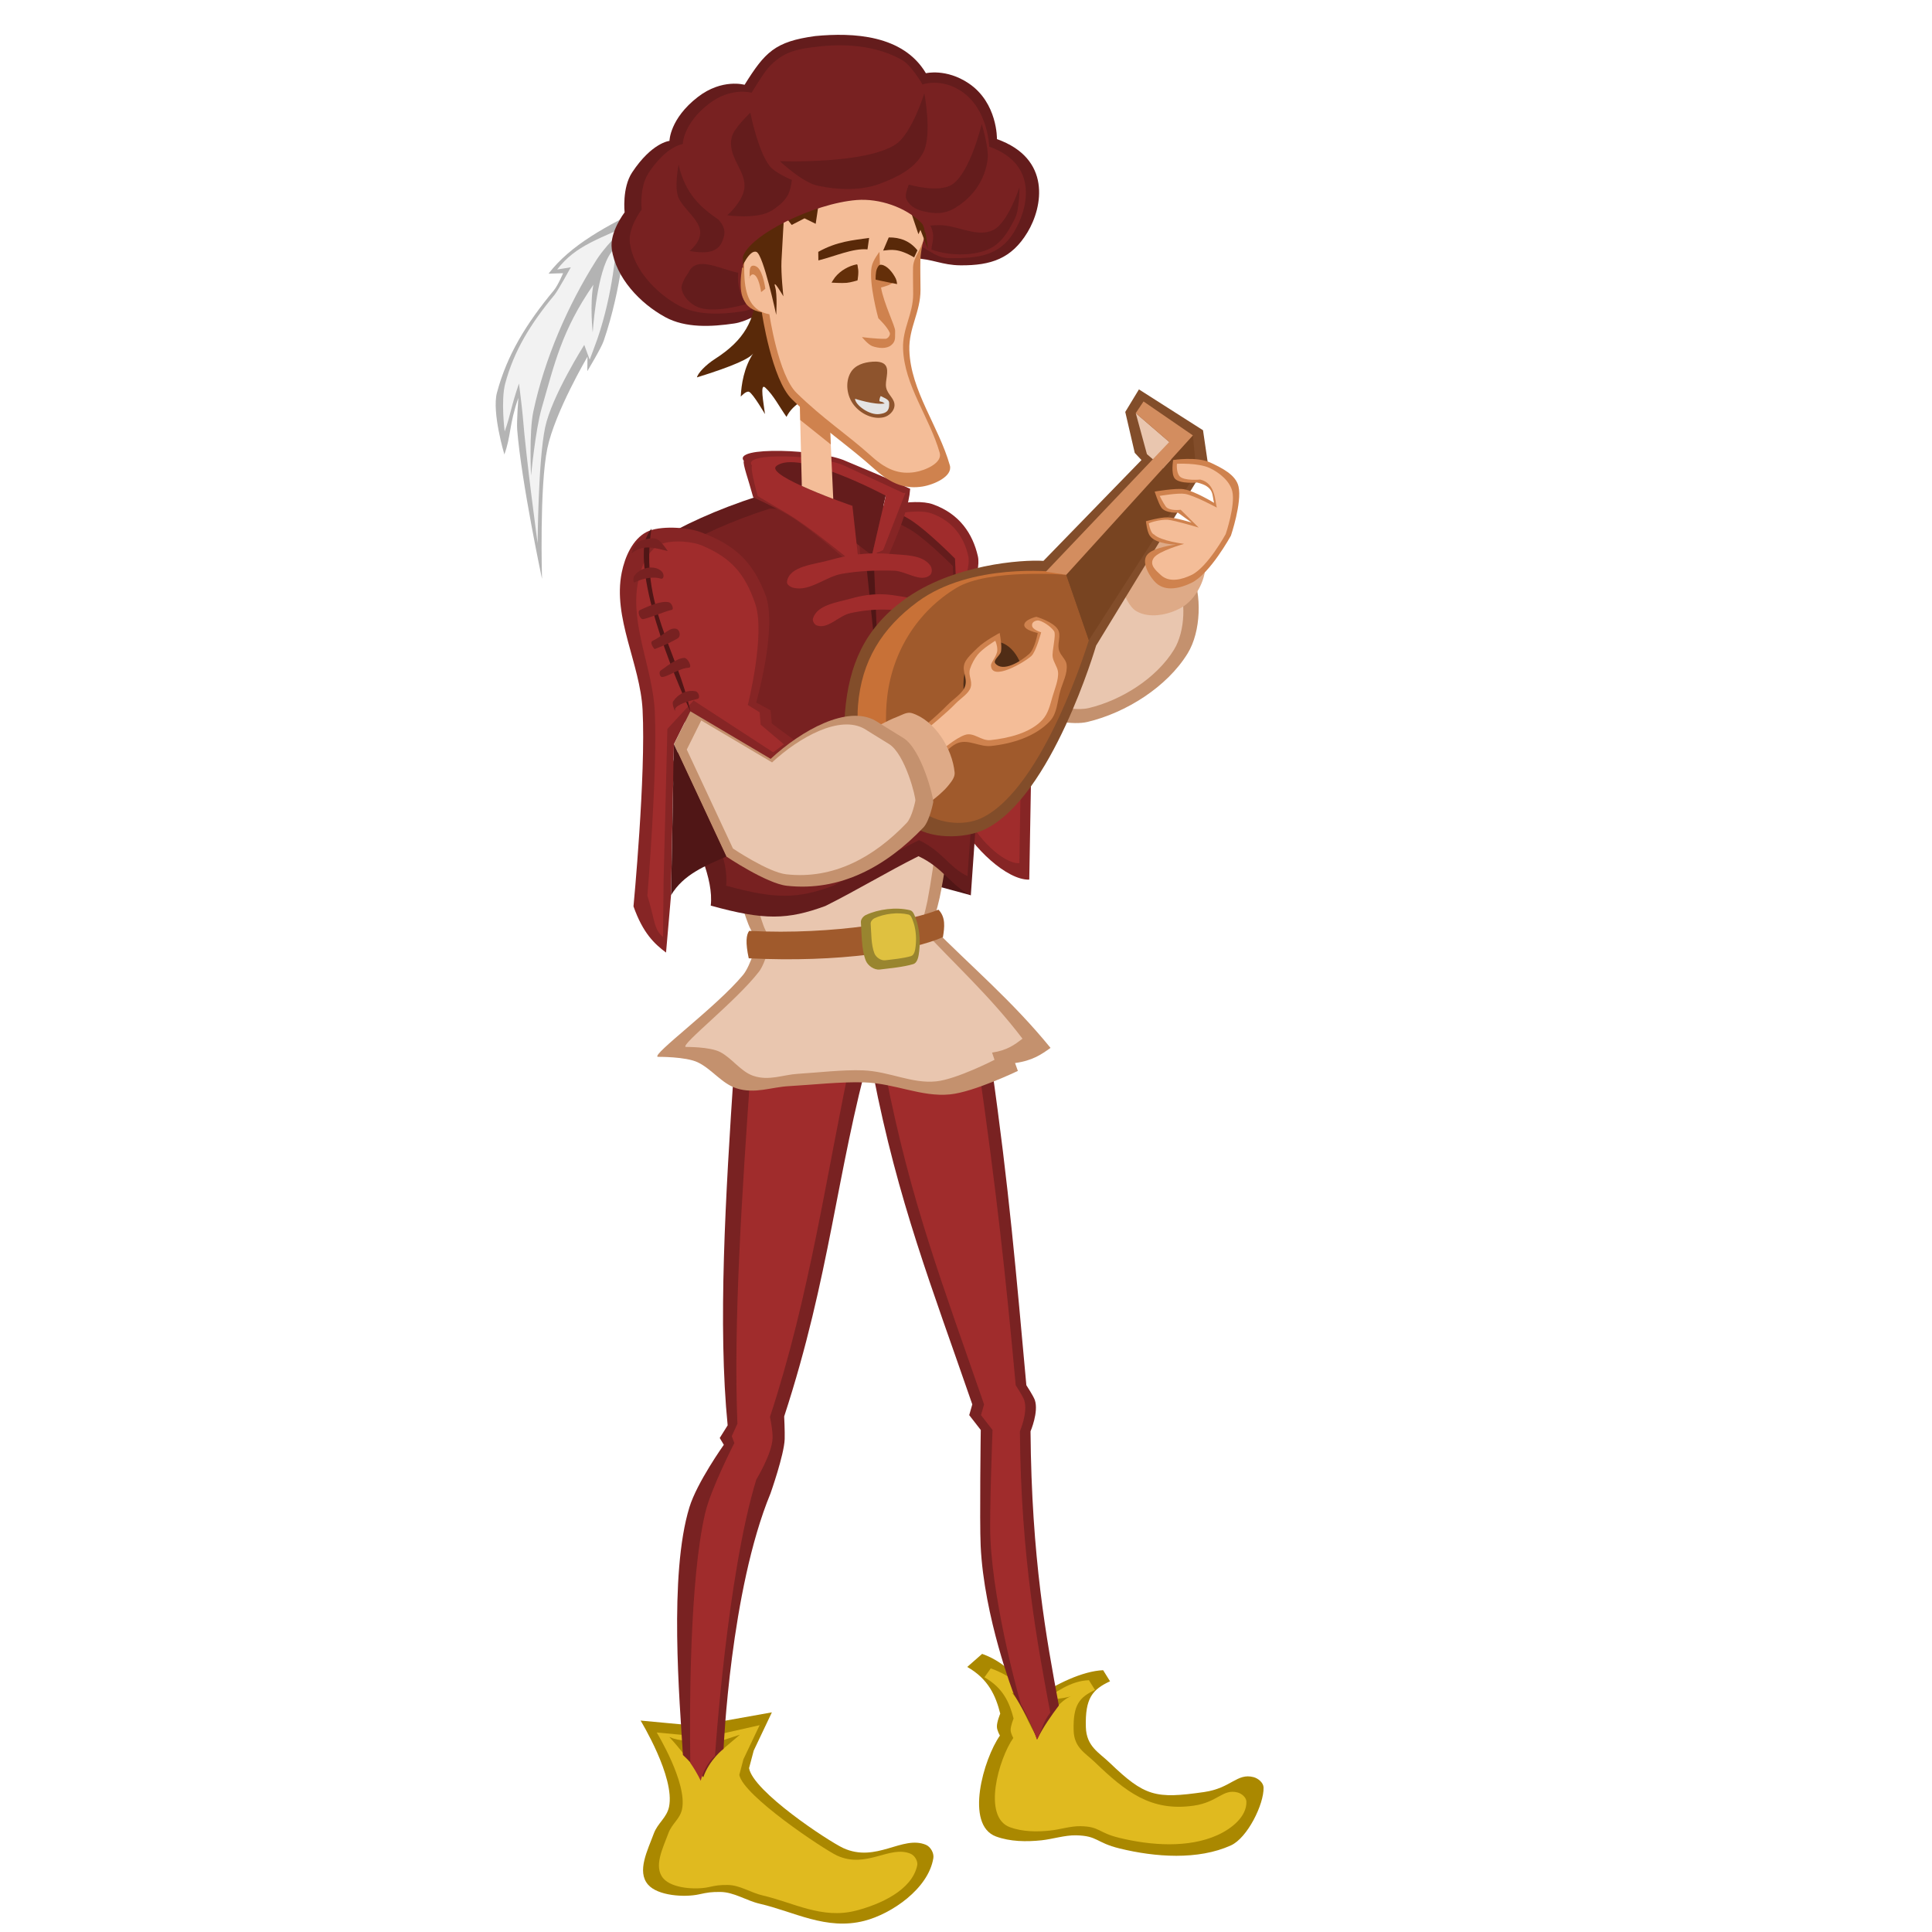<?xml version="1.0" encoding="UTF-8" standalone="no"?>
<!-- Created with Inkscape (http://www.inkscape.org/) -->

<svg
   xmlns:dc="http://purl.org/dc/elements/1.1/"
   xmlns:cc="http://creativecommons.org/ns#"
   xmlns:rdf="http://www.w3.org/1999/02/22-rdf-syntax-ns#"
   xmlns:svg="http://www.w3.org/2000/svg"
   xmlns="http://www.w3.org/2000/svg"
   xmlns:sodipodi="http://sodipodi.sourceforge.net/DTD/sodipodi-0.dtd"
   xmlns:inkscape="http://www.inkscape.org/namespaces/inkscape"
   width="100"
   height="100"
   id="svg2"
   version="1.1"
   inkscape:version="0.91 r13725"
   sodipodi:docname="instruments.svg">
  <title
     id="title4300">troubadour</title>
  <defs
     id="defs4" />
  <sodipodi:namedview
     id="base"
     pagecolor="#ffffff"
     bordercolor="#666666"
     borderopacity="1.0"
     inkscape:pageopacity="0.0"
     inkscape:pageshadow="2"
     inkscape:zoom="3.959798"
     inkscape:cx="-5.7531027"
     inkscape:cy="75.091233"
     inkscape:document-units="px"
     inkscape:current-layer="layer2"
     showgrid="false"
     inkscape:window-width="1880"
     inkscape:window-height="1060"
     inkscape:window-x="-2"
     inkscape:window-y="-3"
     inkscape:window-maximized="1"
     inkscape:object-paths="false"
     inkscape:object-nodes="true"
     inkscape:snap-nodes="false"
     fit-margin-top="0"
     fit-margin-left="0"
     fit-margin-right="0"
     fit-margin-bottom="0" />
  <g
     inkscape:groupmode="layer"
     id="layer2"
     inkscape:label="Réteg"
     transform="translate(-189.158,-628.442)">
    <path
       style="fill:#aa8800;fill-opacity:1;stroke:none"
       d="m 242.719,716.362 c -0.778,-0.871 -1.359,-1.825 -2.726,-2.316 l -0.771,0.677 c 1.092,0.618 1.476,1.49 1.708,2.416 0,0 -0.185,0.439 -0.172,0.687 0.01,0.202 0.156,0.448 0.156,0.448 -0.848,1.209 -1.835,4.627 -0.198,5.226 0.728,0.267 1.567,0.278 2.348,0.196 0.578,-0.061 1.206,-0.269 1.787,-0.258 1.138,0.023 1.014,0.376 2.26,0.681 1.851,0.453 4.06,0.61 5.758,-0.159 0.857,-0.388 1.716,-2.136 1.691,-2.999 -0.008,-0.248 -0.279,-0.472 -0.519,-0.535 -0.864,-0.224 -1.152,0.571 -2.565,0.773 -2.504,0.359 -3.061,0.234 -4.884,-1.519 -0.55,-0.529 -1.201,-0.837 -1.23,-1.842 -0.044,-1.509 0.346,-1.95 1.251,-2.373 l -0.356,-0.573 c -1.055,0.041 -2.472,0.719 -3.537,1.469 z"
       id="path3254-6"
       inkscape:connector-curvature="0"
       sodipodi:nodetypes="ccccscssssssssssccc" />
    <path
       sodipodi:nodetypes="cccccsasassssscc"
       inkscape:connector-curvature="0"
       id="path3247-3"
       d="m 225.214,717.769 3.896,-0.696 -0.94,1.98 -0.241,0.908 c 0.21,1.207 4.083,3.764 4.876,4.137 1.713,0.782 3.056,-0.676 4.274,-0.171 0.244,0.101 0.431,0.429 0.389,0.689 -0.256,1.588 -2.166,2.888 -3.57,3.248 -1.974,0.507 -3.637,-0.475 -5.421,-0.886 -0.69,-0.159 -1.325,-0.604 -2.036,-0.609 -0.464,-0.003 -0.651,0.025 -1.104,0.124 -0.75,0.165 -2.129,0.078 -2.634,-0.501 -0.6,-0.687 -0.019,-1.788 0.295,-2.645 0.199,-0.543 0.671,-0.818 0.789,-1.384 0.32,-1.534 -1.473,-4.465 -1.473,-4.465 z"
       style="fill:#aa8800;fill-opacity:1;stroke:none" />
    <path
       style="fill:#501616;fill-opacity:1;stroke:none"
       d="m 239.408,674.78 -0.747,-2.18 -1.963,0.16 0.672,1.468 z"
       id="path3384"
       inkscape:connector-curvature="0" />
    <path
       style="fill:#e0ba1f;fill-opacity:1;stroke:none"
       d="m 242.896,716.653 c -0.688,-0.77 -1.247,-1.421 -2.456,-1.855 l -0.329,0.461 c 0.966,0.546 1.305,1.317 1.51,2.136 0,0 -0.163,0.388 -0.152,0.607 0.009,0.179 0.138,0.396 0.138,0.396 -0.75,1.068 -1.622,4.09 -0.175,4.621 0.644,0.236 1.385,0.246 2.076,0.174 0.511,-0.054 1.067,-0.238 1.58,-0.228 1.006,0.02 0.896,0.333 1.998,0.602 1.637,0.401 3.59,0.539 5.091,-0.141 0.758,-0.343 1.517,-0.972 1.495,-1.734 -0.007,-0.22 -0.246,-0.417 -0.459,-0.473 -0.764,-0.198 -1.018,0.504 -2.268,0.684 -2.214,0.318 -3.516,-0.711 -5.128,-2.261 -0.486,-0.467 -1.061,-0.74 -1.087,-1.629 -0.039,-1.334 0.306,-1.724 1.106,-2.098 l -0.315,-0.506 c -0.932,0.036 -1.683,0.581 -2.624,1.244 z"
       id="path3254"
       inkscape:connector-curvature="0"
       sodipodi:nodetypes="ccccscssssssssssccc" />
    <path
       style="fill:#e0ba1f;fill-opacity:1;stroke:none"
       d="m 225.73,718.356 2.746,-0.619 -0.837,1.762 -0.214,0.808 c 0.187,1.073 4.353,3.847 5.058,4.179 1.524,0.696 2.719,-0.546 3.803,-0.097 0.217,0.09 0.395,0.384 0.346,0.613 -0.276,1.285 -1.927,2.015 -3.176,2.336 -1.757,0.451 -3.236,-0.423 -4.823,-0.788 -0.614,-0.141 -1.179,-0.538 -1.812,-0.542 -0.412,-0.003 -0.579,0.022 -0.982,0.111 -0.667,0.147 -1.894,0.069 -2.343,-0.446 -0.533,-0.612 -0.017,-1.591 0.262,-2.353 0.177,-0.483 0.597,-0.728 0.702,-1.232 0.285,-1.365 -1.311,-3.972 -1.311,-3.972 z"
       id="path3247"
       inkscape:connector-curvature="0"
       sodipodi:nodetypes="cccccsasassssscc" />
    <path
       style="fill:#aa8800;fill-opacity:1;stroke:none"
       d="m 244.683,716.216 c -0.594,0.195 -1.159,0.126 -1.418,0.367 l -0.441,1.622 c 0.744,-1.182 1.373,-1.883 1.86,-1.989 z m -3.161,-0.164 c 0.571,0.611 0.851,1.683 1.357,2.357 l 0.109,-1.807 c -0.558,0.03 -0.912,-0.316 -1.466,-0.55 z"
       id="path3249-7"
       inkscape:connector-curvature="0"
       sodipodi:nodetypes="cccccccc" />
    <path
       style="fill:#aa8800;fill-opacity:1;stroke:none"
       d="m 227.456,718.23 c -0.594,0.195 -1.189,0.389 -1.783,0.582 l 0.139,0.811 z m -3.652,0.122 c 0.571,0.611 1.064,1.3 1.571,1.973 l 0.101,-1.799 c -0.558,0.03 -1.118,0.059 -1.672,-0.175 z"
       id="path3249"
       inkscape:connector-curvature="0"
       sodipodi:nodetypes="cccccccc" />
    <path
       style="fill:#792222;fill-opacity:1;stroke:none"
       d="m 234.634,682.781 -7.477,0.86 c -0.454,6.768 -0.845,13.422 -0.336,18.576 l -0.41,0.655 0.212,0.353 c 0,0 -1.382,1.939 -1.778,3.223 -1.079,3.495 -0.505,10.062 -0.339,12.833 0.61,0.563 1.053,1.154 1.053,1.154 0.315,-0.914 1.051,-1.475 1.051,-1.475 0,0 0.353,-8.199 2.428,-13.216 0,0 0.707,-1.996 0.735,-2.812 0.013,-0.386 -0.026,-1.175 -0.026,-1.175 2.385,-7.306 2.699,-12.601 4.468,-18.976 z"
       id="path3239-5"
       inkscape:connector-curvature="0"
       sodipodi:nodetypes="cccccscccccccc" />
    <path
       style="fill:#792222;fill-opacity:1;stroke:none"
       d="m 240.471,683.529 -6.119,0.503 c 1.289,6.619 3.03,11.007 5.132,17.101 l -0.159,0.556 0.597,0.768 c 0,0 -0.064,4.727 -0.005,5.996 0.171,3.693 1.714,7.678 1.714,7.678 0,0 0.865,1.381 1.206,2.349 0.322,-0.66 0.74,-1.244 1.128,-1.761 -0.651,-3.486 -1.413,-7.619 -1.467,-14.192 0,0 0.431,-1.003 0.224,-1.615 -0.069,-0.204 -0.44,-0.772 -0.44,-0.772 -0.53,-5.79 -0.887,-10.141 -1.811,-16.611 z"
       id="path3239-3"
       inkscape:connector-curvature="0"
       sodipodi:nodetypes="cccccsccccscc" />
    <path
       style="fill:#a02c2c;fill-opacity:1;stroke:none"
       d="m 233.289,682.836 -5.26,0.745 c -0.478,6.749 -0.911,13.388 -0.703,18.554 l -0.292,0.642 0.133,0.359 c 0,0 -1.209,2.345 -1.508,3.616 -0.813,3.459 -0.812,10.16 -0.771,12.934 0.394,0.582 0.538,0.93 0.538,0.93 0.235,-0.903 0.74,-1.287 0.74,-1.287 0,0 0.62,-9.364 2.14,-14.312 0,0 0.8,-1.305 0.84,-2.12 0.019,-0.386 -0.134,-1.118 -0.134,-1.118 2.074,-6.305 2.928,-12.625 4.277,-18.941 z m 6.529,0.854 -4.822,0.338 c 1.289,6.619 2.996,11.012 5.097,17.106 l -0.159,0.556 0.597,0.768 c 0,0 -0.169,4.352 -0.11,5.621 0.171,3.693 1.575,8.565 1.575,8.565 0,0 0.498,0.869 0.839,1.837 0.322,-0.66 0.297,-0.878 0.685,-1.395 -0.651,-3.486 -1.519,-7.985 -1.573,-14.557 0,0 0.431,-1.003 0.224,-1.615 -0.069,-0.204 -0.44,-0.772 -0.44,-0.772 -0.53,-5.79 -0.99,-9.981 -1.915,-16.451 z"
       id="path3239"
       inkscape:connector-curvature="0"
       sodipodi:nodetypes="cccccsccccccccccccsccccscc" />
    <path
       style="fill:#c4916e;fill-opacity:1;stroke:none"
       d="m 226.368,671.001 c 0,0 0.916,3.691 1.52,5.268 0.156,0.407 0.469,0.868 0.469,0.868 0,0 -0.333,1.277 -0.735,1.763 -1.38,1.666 -4.749,4.129 -4.421,4.244 0,0 1.444,-0.017 2.074,0.284 0.723,0.345 1.244,1.104 2.008,1.347 0.945,0.3 1.793,-0.063 2.688,-0.113 1.202,-0.067 2.728,-0.239 3.931,-0.196 1.6,0.057 2.943,0.766 4.426,0.622 1.234,-0.12 3.515,-1.216 3.515,-1.216 l -0.146,-0.408 c 0.919,-0.125 1.376,-0.455 1.836,-0.784 -1.985,-2.437 -4.093,-4.196 -6.143,-6.273 0,0 0.296,-0.986 0.402,-1.489 0.422,-2.011 0.925,-6.094 0.925,-6.094 z"
       id="path3231"
       inkscape:connector-curvature="0"
       sodipodi:nodetypes="cscscsssssccccscc" />
    <path
       style="fill:#862525;fill-opacity:1;stroke:none"
       d="m 242.594,664.85 -0.162,9.121 c -1.152,0.039 -2.957,-1.666 -3.658,-3.088 z"
       id="path3225"
       inkscape:connector-curvature="0"
       sodipodi:nodetypes="cccc" />
    <path
       style="fill:#a02c2c;fill-opacity:1;stroke:none"
       d="m 242.042,665.682 -0.122,7.439 c -0.868,0.032 -2.228,-1.359 -2.757,-2.519 z"
       id="path3225-7"
       inkscape:connector-curvature="0"
       sodipodi:nodetypes="cccc" />
    <path
       style="fill:#c4916e;fill-opacity:1;stroke:none"
       d="m 247.35,656.123 c 0,0 2.949,0.673 3.485,1.878 0.542,1.221 0.494,3.124 -0.205,4.262 -1.068,1.738 -3.193,3.07 -5.176,3.544 -1.561,0.373 -4.894,-1.075 -4.894,-1.075 z"
       id="path3223"
       inkscape:connector-curvature="0"
       sodipodi:nodetypes="cssscc" />
    <path
       style="fill:#e9c6af;fill-opacity:1;stroke:none"
       d="m 247.131,656.85 c 0,0 2.509,0.572 2.965,1.598 0.462,1.039 0.42,2.658 -0.175,3.626 -0.909,1.478 -2.717,2.613 -4.405,3.016 -1.329,0.317 -4.164,-0.914 -4.164,-0.914 z"
       id="path3223-9"
       inkscape:connector-curvature="0"
       sodipodi:nodetypes="cssscc" />
    <path
       style="fill:#deaa87;fill-opacity:1;stroke:none"
       d="m 248.746,656.251 c -0.658,0.116 -1.78,1.623 -1.78,1.623 0,0 0.312,1.792 1.007,2.201 0.672,0.396 1.652,0.2 2.332,-0.181 0.726,-0.407 1.244,-1.399 1.251,-2.204 0.009,-1.035 -1.637,-1.645 -2.81,-1.439 z"
       id="path3227"
       inkscape:connector-curvature="0"
       sodipodi:nodetypes="scssss" />
    <path
       style="fill:#862525;fill-opacity:1;stroke:none"
       d="m 234.217,654.785 c 0,0 2.212,-0.602 3.229,-0.24 1.381,0.492 2.063,1.531 2.326,2.686 0.203,0.89 -0.719,2.642 -0.719,2.642 z"
       id="path3207"
       inkscape:connector-curvature="0"
       sodipodi:nodetypes="csscc" />
    <path
       style="fill:#a02c2c;fill-opacity:1;stroke:none"
       d="m 234.719,655.211 c 0,0 1.814,-0.494 2.648,-0.197 1.132,0.403 1.692,1.256 1.908,2.203 0.166,0.73 -0.59,2.166 -0.59,2.166 z"
       id="path3207-8"
       inkscape:connector-curvature="0"
       sodipodi:nodetypes="csscc" />
    <path
       style="fill:#e9c6af;fill-opacity:1;stroke:none"
       d="m 227.364,671.496 c 0,0 0.785,3.384 1.303,4.831 0.134,0.373 0.402,0.796 0.402,0.796 0,0 -0.285,1.171 -0.63,1.617 -1.184,1.528 -4.073,3.786 -3.791,3.892 0,0 1.239,-0.016 1.778,0.26 0.62,0.317 1.067,1.013 1.722,1.235 0.81,0.276 1.537,-0.058 2.305,-0.104 1.031,-0.062 2.339,-0.22 3.371,-0.18 1.372,0.053 2.524,0.702 3.795,0.57 1.058,-0.11 3.014,-1.115 3.014,-1.115 l -0.125,-0.374 c 0.788,-0.114 1.18,-0.417 1.574,-0.719 -1.702,-2.235 -3.51,-3.848 -5.268,-5.752 0,0 0.254,-0.904 0.345,-1.366 0.362,-1.844 0.793,-5.588 0.793,-5.588 z"
       id="path3231-5"
       inkscape:connector-curvature="0"
       sodipodi:nodetypes="cscscsssssccccscc" />
    <path
       style="fill:#641c1c;fill-opacity:1;stroke:none"
       d="m 228.382,654.127 c -2.141,0.693 -3.897,1.499 -5.372,2.393 l 1.816,10.525 c -2.614,0.94 1.448,5.473 1.12,8.271 2.77,0.772 3.983,0.735 5.935,0.019 1.642,-0.82 3.159,-1.745 4.817,-2.576 1.291,0.602 1.71,1.553 2.71,2.02 l 0.365,-5.221 -0.666,0.066 -0.518,-12.269 c 0,0 -1.42,-1.44 -2.304,-2.003 -0.704,-0.448 -2.274,-1.074 -2.274,-1.074 z"
       id="path3199"
       inkscape:connector-curvature="0"
       sodipodi:nodetypes="ccccccccccscc" />
    <path
       style="fill:#782121;fill-opacity:1;stroke:none"
       d="m 229.001,654.767 c -1.988,0.638 -3.617,1.381 -4.986,2.204 l 1.686,9.695 c -2.427,0.866 1.344,5.041 1.039,7.618 2.571,0.711 3.697,0.677 5.509,0.018 1.524,-0.756 2.932,-1.607 4.471,-2.373 1.198,0.555 1.587,1.43 2.515,1.861 l 0.339,-4.809 -0.618,0.06 -0.481,-11.301 c 0,0 -1.318,-1.327 -2.139,-1.845 -0.654,-0.413 -2.11,-0.989 -2.11,-0.989 z"
       id="path3199-1"
       inkscape:connector-curvature="0"
       sodipodi:nodetypes="ccccccccccscc" />
    <path
       inkscape:connector-curvature="0"
       style="fill:#862525;fill-opacity:1;stroke:none"
       d="m 229.56,651.781 c -1.236,-0.023 -2.224,0.131 -1.892,0.53 -0.003,-0.002 -0.008,-0.004 -0.011,-0.007 -0.058,0.174 0.238,0.958 0.486,1.875 0,0 1.201,0.561 1.767,0.893 1.317,0.774 3.378,2.663 3.378,2.663 l 0.439,-0.271 -0.313,-2.834 0.009,-0.017 -0.011,-0.004 0,-0.004 -0.007,0.002 c -0.054,-0.018 -5.025,-1.724 -4.35,-2.276 1.222,-0.998 6.221,1.674 6.265,1.698 l -0.789,3.414 0.639,-0.307 c 0.708,-1.617 1.039,-2.578 1.098,-3.392 -1.198,-0.565 -2.332,-1.012 -3.326,-1.437 -0.66,-0.306 -2.145,-0.505 -3.381,-0.528 z"
       id="path3190-9"
       sodipodi:nodetypes="ccccccccccccsccccccc" />
    <path
       style="fill:#641c1c;fill-opacity:1;stroke:none"
       d="m 234.29,657.187 -3.013,-2.302 -2.135,-1.07 -0.194,-1.436 1.15,-0.234 2.395,0.429 2.523,1.47 z"
       id="path3197"
       inkscape:connector-curvature="0" />
    <path
       style="fill:#a02c2c;fill-opacity:1;stroke:none"
       d="m 229.796,652.066 c -1.118,-0.021 -2.011,0.119 -1.711,0.48 -0.003,-0.002 -0.007,-0.004 -0.009,-0.006 -0.052,0.158 0.076,0.751 0.3,1.58 0,0 0.981,0.581 1.492,0.882 1.191,0.7 3.299,2.449 3.299,2.449 l 0.397,-0.245 -0.283,-2.562 0.008,-0.015 c 0,0 -0.009,-0.004 -0.009,-0.004 l 0,-0.004 -0.006,0.002 c -0.049,-0.017 -4.544,-1.559 -3.933,-2.058 1.105,-0.902 5.625,1.514 5.665,1.535 l -0.714,3.087 0.578,-0.278 1.129,-2.895 0.025,-0.002 -0.021,-0.009 0.021,-0.053 -0.111,0.011 -3.057,-1.418 c -0.597,-0.277 -1.94,-0.457 -3.057,-0.478 z"
       id="path3190"
       inkscape:connector-curvature="0" />
    <path
       style="fill:#f4bd98;fill-opacity:1;stroke:none"
       d="m 230.518,647.849 0.142,5.747 c 0.541,0.246 1.132,0.483 1.627,0.67 l -0.271,-5.931 -1.498,-0.486 z"
       id="path3181"
       inkscape:connector-curvature="0" />
    <path
       style="fill:#b4b4b4;fill-opacity:1;stroke:none"
       d="m 222.798,639.047 c -2.265,1.073 -4.124,2.09 -5.248,3.561 l 0.753,-0.025 c 0,0 -0.264,0.63 -0.479,0.889 -1.435,1.73 -2.423,3.345 -2.944,5.297 -0.271,1.016 0.384,3.195 0.384,3.195 0.351,-0.963 0.239,-1.538 0.724,-2.928 0,0 -0.094,1.231 -0.06,1.648 0.221,2.727 1.285,7.724 1.285,7.724 0,0 -0.142,-4.769 0.278,-6.769 0.394,-1.879 2.076,-4.736 2.076,-4.736 l -0.011,0.752 c 0,0 0.718,-1.188 0.847,-1.565 0.959,-2.795 1.12,-5.539 1.12,-5.539 l 1.308,-1.235 z"
       id="path3177"
       inkscape:connector-curvature="0"
       sodipodi:nodetypes="cccssccscsccsccc" />
    <path
       style="fill:#f2f2f2;fill-opacity:1;stroke:none"
       d="m 222.155,639.886 c -1.958,0.928 -3.186,1.233 -4.158,2.506 l 0.706,-0.116 c 0,0 -0.663,1.212 -0.849,1.436 -1.241,1.495 -2.095,2.892 -2.546,4.58 -0.234,0.878 -0.028,2.482 -0.028,2.482 0.304,-0.832 0.322,-1.28 0.741,-2.482 0,0 0.163,1.295 0.192,1.656 0.191,2.357 0.773,6.615 0.773,6.615 0,0 0.024,-4.263 0.387,-5.992 0.341,-1.624 2.026,-4.277 2.026,-4.277 l 0.281,0.766 c 0,0 0.29,-0.758 0.402,-1.084 0.829,-2.416 0.968,-4.789 0.968,-4.789 l 1.131,-1.068 z"
       id="path3177-7"
       inkscape:connector-curvature="0"
       sodipodi:nodetypes="cccssccscsccsccc" />
    <path
       style="fill:#b3b3b3;fill-opacity:1;stroke:none"
       d="m 222.11,639.592 c 0,0 -1.492,1.378 -2.076,2.299 -1.488,2.348 -2.688,5.119 -3.268,7.837 -0.232,1.087 -0.12,3.331 -0.12,3.331 0,0 0.223,-2.368 0.553,-3.504 0.659,-2.273 1.026,-3.999 2.673,-6.376 -0.194,1.001 -0.036,2.472 -0.036,2.472 0,0 0.175,-2.747 0.81,-3.913 0.376,-0.691 1.567,-1.787 1.567,-1.787 z"
       id="path3179"
       inkscape:connector-curvature="0"
       sodipodi:nodetypes="csscsccscc" />
    <path
       style="fill:#641c1c;fill-opacity:1;stroke:none"
       d="m 227.697,632.831 c 0,0 -1.161,-0.339 -2.416,0.629 -1.46,1.127 -1.471,2.274 -1.471,2.274 0,0 -0.906,0.081 -1.932,1.631 -0.532,0.804 -0.39,2.069 -0.39,2.069 0,0 -0.788,1.017 -0.664,1.899 0.209,1.48 1.457,2.811 2.77,3.525 1.048,0.57 2.383,0.502 3.563,0.328 0.634,-0.093 1.188,-0.479 1.781,-0.721 2.544,-1.036 4.796,-2.754 7.541,-2.655 0.96,0.035 1.434,0.357 2.395,0.365 1.583,0.013 2.643,-0.349 3.463,-1.703 0.803,-1.326 1.244,-3.826 -1.577,-4.83 0,0 0.041,-1.875 -1.464,-2.887 -1.162,-0.781 -2.213,-0.523 -2.213,-0.523 -1.18,-1.993 -3.771,-2.112 -5.729,-1.924 -2.083,0.284 -2.6,0.829 -3.656,2.522 z"
       id="path3163-1"
       inkscape:connector-curvature="0"
       sodipodi:nodetypes="cscscssssssscsccc" />
    <path
       style="fill:#782121;fill-opacity:1;stroke:none"
       d="m 228.058,633.241 c 0,0 -1.064,-0.311 -2.213,0.576 -1.337,1.032 -1.348,2.084 -1.348,2.084 0,0 -0.831,0.074 -1.77,1.495 -0.487,0.737 -0.357,1.895 -0.357,1.895 0,0 -0.722,0.932 -0.608,1.74 0.191,1.356 1.335,2.575 2.538,3.23 0.96,0.522 2.184,0.46 3.265,0.301 0.58,-0.086 1.088,-0.439 1.631,-0.66 2.33,-0.949 4.47,-2.954 6.985,-2.863 0.88,0.032 1.237,0.758 2.118,0.766 1.45,0.012 2.588,-0.105 3.339,-1.345 0.736,-1.214 1.306,-3.509 -1.279,-4.428 0,0 -0.049,-1.932 -1.428,-2.859 -1.064,-0.716 -2.022,-0.359 -2.022,-0.359 0,0 -0.574,-0.985 -1.046,-1.257 -1.229,-0.709 -2.785,-0.868 -4.196,-0.72 -1.182,0.124 -1.962,0.238 -2.753,1.126 -0.25,0.28 -0.855,1.28 -0.855,1.28 z"
       id="path3163"
       inkscape:connector-curvature="0"
       sodipodi:nodetypes="cscscssssssscscsssc" />
    <path
       style="fill:#592909;fill-opacity:1;stroke:none"
       d="m 228.34,643.458 c -0.124,1.567 -0.64,2.58 -2.181,3.567 -0.467,0.299 -0.881,0.73 -0.926,0.95 1.903,-0.589 2.79,-0.998 2.933,-1.275 -0.508,0.753 -0.638,1.663 -0.667,2.271 0,0 0.284,-0.319 0.434,-0.247 0.207,0.098 0.82,1.152 0.82,1.152 -0.064,-0.538 -0.287,-1.652 0.02,-1.368 0.423,0.39 0.732,1.002 1.093,1.511 0.376,-0.743 1.095,-0.955 1.717,-1.318 l -1.572,-5.193 z"
       id="path3123"
       inkscape:connector-curvature="0"
       sodipodi:nodetypes="cscccscscccc" />
    <path
       style="fill:#cf824e;fill-opacity:1;stroke:none"
       d="m 230.535,648.445 0.044,1.738 1.581,1.265 -0.1,-2.165 -1.524,-0.838 z"
       id="path3183"
       inkscape:connector-curvature="0" />
    <path
       style="fill:#cf824e;fill-opacity:1;stroke:none"
       d="m 227.896,639.764 c 0.094,1.719 -1.335,4.485 0.694,4.845 0,0 0.509,3.478 1.557,4.498 1.581,1.539 2.802,2.289 4.31,3.643 0.858,0.77 1.593,1.012 2.449,0.875 0.589,-0.094 1.578,-0.524 1.415,-1.098 -0.58,-2.037 -2.029,-3.855 -2.095,-5.96 -0.036,-1.157 0.58,-1.967 0.577,-3.124 -9.6e-4,-0.448 -0.016,-1.062 -0.007,-1.511 0.015,-0.666 0.266,-1.332 0.252,-1.998 -0.026,-1.246 -1.617,-2.246 -1.617,-2.246 l -4.184,0.191 z"
       id="path3115-6"
       inkscape:connector-curvature="0"
       sodipodi:nodetypes="ccssssssssccc" />
    <path
       style="fill:#f4bd98;fill-opacity:1;stroke:none"
       d="m 227.729,640.18 c 0.086,1.557 -0.587,4.202 1.252,4.529 0,0 0.461,3.151 1.411,4.075 1.433,1.395 2.539,2.074 3.905,3.301 0.777,0.698 1.443,0.917 2.219,0.793 0.534,-0.085 1.43,-0.475 1.282,-0.995 -0.525,-1.846 -1.838,-3.493 -1.898,-5.4 -0.033,-1.048 0.526,-1.782 0.523,-2.831 -9.7e-4,-0.406 -0.015,-0.963 -0.006,-1.369 0.014,-0.604 0.595,-1.111 0.582,-1.715 -0.023,-1.129 -1.819,-2.13 -1.819,-2.13 l -3.791,0.173 z"
       id="path3115"
       inkscape:connector-curvature="0"
       sodipodi:nodetypes="ccssssssssccc" />
    <path
       style="fill:#592909;fill-opacity:1;stroke:none"
       d="m 231.524,639.046 -1.876,0.023 -2.036,1.996 -0.094,1.291 c 0,0 0.433,-1.026 0.797,-0.873 0.36,0.152 1.019,3.257 1.019,3.257 0,0 0.068,-1.038 -0.054,-1.443 -0.153,-0.509 0.426,0.483 0.426,0.483 0,0 -0.131,-1.161 -0.099,-1.827 0.039,-0.794 0.135,-2.375 0.135,-2.375 l 0.394,0.507 0.663,-0.342 0.579,0.284 0.146,-0.983 z m 4.708,0.144 0.463,1.374 0.104,-0.224 0.393,0.99 -0.258,-1.672 -0.702,-0.468 z"
       id="path3119"
       inkscape:connector-curvature="0" />
    <path
       style="fill:#782121;fill-opacity:1;stroke:none"
       d="m 227.605,641.75 c 0.321,-1.136 3.667,-2.78 5.897,-2.955 1.164,-0.091 2.526,0.365 3.353,1.189 0.146,0.145 0.17,0.484 0.17,0.484 l 0.127,0.002 c 0,0 0.056,-1.361 -0.229,-1.651 -1.169,-1.187 -1.985,-1.536 -3.499,-1.597 -2.322,-0.092 -6.422,2.491 -6.204,3.179 0,0 -0.051,1.799 0.403,1.907 z"
       id="path3117"
       inkscape:connector-curvature="0"
       sodipodi:nodetypes="cssccssccc" />
    <path
       style="fill:#641c1c;fill-opacity:1;stroke:none"
       d="m 237.002,633.268 c 0,0 -0.641,2.084 -1.481,2.644 -1.56,1.039 -5.996,0.872 -5.996,0.872 0,0 1.156,1.1 1.957,1.27 1.135,0.242 2.298,0.246 3.225,-0.104 0.9,-0.339 1.821,-0.782 2.25,-1.642 0.453,-0.907 0.044,-3.041 0.044,-3.041 z m -9.008,1.01 c 0,0 -0.849,0.796 -0.959,1.253 -0.257,1.069 0.799,1.761 0.644,2.7 -0.116,0.701 -0.879,1.354 -0.879,1.354 0,0 1.57,0.228 2.312,-0.249 0.842,-0.542 0.947,-0.946 1.033,-1.578 0,0 -0.851,-0.357 -1.131,-0.7 -0.624,-0.764 -1.019,-2.781 -1.019,-2.781 z m 11.977,0.582 c 0,0 -0.588,2.488 -1.513,3.12 -0.697,0.477 -2.258,0.017 -2.258,0.017 0,0 -0.227,0.501 -0.136,0.732 0.133,0.338 0.484,0.555 0.875,0.646 0.653,0.152 1.134,0.155 1.703,-0.201 0.901,-0.564 1.503,-1.43 1.635,-2.485 0.074,-0.588 -0.306,-1.83 -0.306,-1.83 z m -15.691,2.105 c 0,0 -0.236,1.195 9e-5,1.718 0.256,0.568 1.053,1.109 1.117,1.716 0.059,0.571 -0.548,1.033 -0.548,1.033 0.732,0.134 1.463,0.139 1.707,-0.533 0.079,-0.218 0.258,-0.584 -0.216,-1.094 -0.911,-0.623 -1.714,-1.326 -2.06,-2.84 z m 17.644,1.166 c 0,0 -0.578,1.824 -1.349,2.213 -0.817,0.412 -1.817,-0.221 -2.731,-0.247 -0.178,-0.005 -0.533,0.017 -0.533,0.017 0.28,0.576 0.08,0.855 0.057,1.243 0.832,0.316 2.088,0.361 2.942,-0.008 0.68,-0.294 1.066,-0.957 1.391,-1.623 0.235,-0.482 0.224,-1.596 0.224,-1.596 z m -16.408,3.976 c -0.324,-9.7e-4 -0.586,0.116 -0.734,0.466 0,0 -0.387,0.516 -0.344,0.804 0.061,0.409 0.426,0.774 0.802,0.946 0.83,0.38 2.536,-0.139 2.536,-0.139 -0.272,-0.437 -0.476,-0.924 -0.409,-1.624 -0.605,-0.12 -1.31,-0.451 -1.85,-0.453 z"
       id="path3171"
       inkscape:connector-curvature="0" />
    <path
       style="fill:#592909;fill-opacity:1;stroke:none"
       d="m 231.511,641.477 0.006,0.444 c 0.861,-0.213 1.79,-0.641 2.542,-0.571 l 0.085,-0.594 c -0.84,0.123 -1.658,0.179 -2.633,0.722 z"
       id="path3126"
       inkscape:connector-curvature="0"
       sodipodi:nodetypes="ccccc" />
    <path
       style="fill:#592909;fill-opacity:1;stroke:none"
       d="m 235.159,640.732 -0.289,0.68 c 0.409,-0.042 0.778,-0.134 1.604,0.353 l 0.17,-0.365 c -0.382,-0.483 -0.898,-0.678 -1.485,-0.668 z"
       id="path3128"
       inkscape:connector-curvature="0"
       sodipodi:nodetypes="ccccc" />
    <path
       style="fill:#642f09;fill-opacity:1;stroke:none"
       d="m 233.491,642.127 c -0.389,0.077 -0.827,0.31 -1.112,0.668 -0.065,0.082 -0.181,0.276 -0.181,0.276 0,0 0.525,0.034 0.785,0.011 0.189,-0.016 0.559,-0.125 0.559,-0.125 0,0 0.08,-0.428 0.022,-0.646 -0.019,-0.073 3.9e-4,-0.2 -0.073,-0.185 z"
       id="path3130"
       inkscape:connector-curvature="0"
       sodipodi:nodetypes="sscscss" />
    <path
       style="fill:#cf824e;fill-opacity:1;stroke:none"
       d="m 234.679,641.478 c 0,0 -0.345,0.427 -0.407,0.781 -0.153,0.866 0.348,2.656 0.348,2.656 0,0 0.453,0.427 0.59,0.745 0.051,0.119 -0.09,0.317 -0.22,0.319 -0.491,0.01 -1.217,-0.089 -1.217,-0.089 0,0 0.32,0.396 0.549,0.474 0.306,0.104 0.721,0.15 0.968,-0.058 0.253,-0.212 0.185,-0.407 0.2,-0.737 0.011,-0.235 -0.59,-1.42 -0.73,-2.246 0.143,-0.038 0.494,-0.124 0.671,-0.288 l -0.713,-0.501 z"
       id="path3138"
       inkscape:connector-curvature="0"
       sodipodi:nodetypes="cscsscssscccc" />
    <path
       style="fill:#642f09;fill-opacity:1;stroke:none"
       d="m 234.552,642.345 c -0.084,0.18 -0.072,0.569 -0.072,0.569 0,0 0.393,0.094 0.632,0.136 0.113,0.02 0.48,0.096 0.48,0.096 0,0 -0.017,-0.183 -0.072,-0.292 -0.152,-0.305 -0.438,-0.664 -0.737,-0.708 -0.136,-0.02 -0.188,0.107 -0.231,0.199 z"
       id="path3132"
       inkscape:connector-curvature="0"
       sodipodi:nodetypes="scscsss" />
    <path
       style="fill:#8e542d;fill-opacity:1;stroke:none"
       d="m 234.32,647.164 c -0.452,0.032 -0.91,0.173 -1.136,0.566 -0.294,0.512 -0.192,1.227 0.178,1.688 0.363,0.452 0.986,0.755 1.55,0.618 0.25,-0.061 0.502,-0.296 0.54,-0.55 0.06,-0.404 -0.354,-0.593 -0.429,-0.995 -0.064,-0.342 0.171,-0.838 -0.022,-1.128 -0.131,-0.197 -0.445,-0.217 -0.681,-0.2 z"
       id="path3134"
       inkscape:connector-curvature="0"
       sodipodi:nodetypes="ssssssss" />
    <path
       style="fill:#e4e4e4;fill-opacity:1;stroke:none"
       d="m 233.415,649.082 c 8e-4,0.311 0.741,0.87 1.268,0.791 0.287,-0.043 0.519,-0.106 0.5,-0.559 -0.005,-0.128 -0.051,-0.199 -0.443,-0.373 0,0 -0.074,0.143 -0.062,0.269 0.189,0.06 0.112,0.007 0.273,0.116 -0.525,0.089 -1.536,-0.244 -1.536,-0.244 z"
       id="path3136"
       inkscape:connector-curvature="0"
       sodipodi:nodetypes="csscccc" />
    <path
       style="fill:#cf824e;fill-opacity:1;stroke:none"
       d="m 228.067,642.212 c 0.091,-0.049 0.225,-6e-4 0.303,0.068 0.295,0.26 0.402,1.108 0.402,1.108 l -0.218,0.174 c 0,0 -0.122,-0.91 -0.43,-0.919 -0.1,-0.003 -0.231,0.212 -0.18,0.187 0.051,-0.025 -0.054,-0.523 0.123,-0.619 z"
       id="path3159"
       inkscape:connector-curvature="0"
       sodipodi:nodetypes="ssccscs" />
    <path
       style="fill:#862525;fill-opacity:1;stroke:none"
       d="m 225.419,655.983 c -0.695,-0.259 -2.137,-0.347 -2.795,-0.005 -0.727,0.378 -1.122,1.293 -1.285,2.096 -0.476,2.35 0.954,4.717 1.079,7.112 0.177,3.389 -0.471,10.171 -0.471,10.171 0.494,1.392 1.084,1.938 1.685,2.39 l 0.258,-2.971 0.149,-7.811 0.849,-1.708 4.157,2.462 1.53,-0.738 -1.468,-1.089 -0.062,-0.682 -0.747,-0.405 c 0,0 1.118,-3.908 0.475,-5.584 -0.669,-1.747 -1.605,-2.585 -3.358,-3.238 z"
       id="path3201"
       inkscape:connector-curvature="0"
       sodipodi:nodetypes="ssssccccccccccss" />
    <path
       style="fill:#a02c2c;fill-opacity:1;stroke:none"
       d="m 225.508,656.683 c -0.569,-0.242 -1.75,-0.324 -2.288,-0.005 -0.595,0.353 -0.919,1.209 -1.052,1.96 -0.389,2.197 0.781,4.411 0.883,6.649 0.145,3.169 -0.385,9.51 -0.385,9.51 0.404,1.301 0.319,1.727 0.811,2.15 l 0.028,-2.882 0.196,-7.895 1.358,-1.469 4.121,2.682 0.55,-0.416 -1.202,-1.019 -0.051,-0.637 -0.611,-0.379 c 0,0 0.915,-3.654 0.389,-5.221 -0.548,-1.633 -1.314,-2.417 -2.748,-3.028 z"
       id="path3201-2"
       inkscape:connector-curvature="0"
       sodipodi:nodetypes="csssccccccccccssc" />
    <path
       style="fill:#501616;fill-opacity:1;stroke:none"
       d="m 233.944,657.156 0.717,6.88 -0.287,-6.88 z"
       id="path4302"
       inkscape:connector-curvature="0"
       sodipodi:nodetypes="cccc" />
    <path
       style="fill:#a02c2c;fill-opacity:1;stroke:none"
       d="m 234.498,657.083 c -0.795,0.004 -1.598,0.122 -2.357,0.342 -0.805,0.234 -2.142,0.302 -2.249,1.134 -0.02,0.154 0.201,0.278 0.353,0.312 0.845,0.189 1.641,-0.581 2.494,-0.729 0.885,-0.153 1.789,-0.189 2.687,-0.162 0.628,0.019 1.398,0.641 1.872,0.228 0.127,-0.111 0.108,-0.366 0.008,-0.502 -0.417,-0.564 -1.319,-0.523 -2.017,-0.588 -0.262,-0.024 -0.525,-0.038 -0.79,-0.037 z m 0.327,2.118 c -0.538,-0.013 -1.082,0.067 -1.596,0.215 -0.719,0.207 -1.774,0.321 -1.991,1.037 -0.039,0.13 0.068,0.313 0.195,0.36 0.576,0.215 1.134,-0.5 1.734,-0.633 0.663,-0.147 1.35,-0.213 2.028,-0.177 0.582,0.03 1.226,0.643 1.72,0.332 0.118,-0.074 0.168,-0.281 0.106,-0.406 -0.266,-0.537 -1.073,-0.59 -1.665,-0.683 -0.176,-0.028 -0.353,-0.041 -0.532,-0.045 z"
       id="path3378"
       inkscape:connector-curvature="0" />
    <path
       style="fill:#824d2a;fill-opacity:1;stroke:none"
       d="m 248.109,648.597 -0.708,1.167 0.491,2.118 0.348,0.372 -5.074,5.219 c -1.061,-0.073 -4.711,0.166 -7.244,2.034 -1.999,1.475 -2.829,3.34 -3.028,5.816 -0.132,1.648 0.322,3.93 1.547,5.04 0.408,0.37 1.041,0.518 1.698,0.567 0.063,0.062 0.116,0.135 0.183,0.193 0.881,0.764 2.748,0.755 3.8,0.252 3.479,-1.664 5.77,-9.516 5.77,-9.516 l 5.78,-9.468 -0.246,-1.68 z"
       id="path3215-0"
       inkscape:connector-curvature="0"
       sodipodi:nodetypes="cccccsssccscccc" />
    <path
       style="fill:#c87137;fill-opacity:1;stroke:none"
       d="m 243.739,658.042 c 0,0 -4.317,-0.494 -7.083,1.546 -1.857,1.369 -2.904,3.067 -3.089,5.367 -0.123,1.531 0.299,3.648 1.437,4.68 1.135,1.029 4.117,0.311 4.117,0.311 l 5.224,-11.751 z"
       id="path3215"
       inkscape:connector-curvature="0"
       sodipodi:nodetypes="csssccc" />
    <path
       style="fill:#a05a2c;fill-opacity:1;stroke:none"
       d="m 244.346,658.194 c 0,0 -4.013,-0.328 -5.672,0.67 -2.024,1.218 -3.322,3.299 -3.594,5.646 -0.233,2.008 0.143,4.506 1.671,5.83 0.819,0.709 2.242,0.908 3.219,0.441 3.231,-1.545 5.546,-9.202 5.546,-9.202 -0.39,-1.129 -0.78,-2.257 -1.169,-3.386 z"
       id="path3213"
       inkscape:connector-curvature="0"
       sodipodi:nodetypes="csssscc" />
    <ellipse
       ry="2.23"
       rx="1.571"
       cy="660.112"
       cx="250.498"
       style="fill:#502d16;fill-opacity:1;stroke:none"
       id="path3229"
       transform="matrix(1,0.015,-0.015,1,0,0)" />
    <path
       style="fill:#cf824e;fill-opacity:1;stroke:none"
       d="m 236.378,666.548 c 0,0 1.224,-0.992 1.824,-1.619 0.278,-0.29 0.807,-0.606 0.915,-0.991 0.119,-0.423 -0.174,-0.726 -0.04,-1.144 0.089,-0.277 0.458,-0.601 0.687,-0.827 0.364,-0.358 1.137,-0.764 1.137,-0.764 0,0 0.126,0.637 0.071,0.949 -0.041,0.23 -0.445,0.461 -0.291,0.637 0.398,0.455 1.301,-0.1 1.752,-0.504 0.29,-0.261 0.438,-1.081 0.438,-1.081 0,0 -0.689,-0.134 -0.698,-0.401 -0.01,-0.294 0.625,-0.437 0.625,-0.437 0,0 0.885,0.261 1.116,0.658 0.183,0.315 -0.022,0.647 0.042,1.005 0.06,0.335 0.375,0.513 0.41,0.815 0.053,0.464 -0.199,0.913 -0.329,1.362 -0.153,0.525 -0.155,1.153 -0.529,1.554 -0.752,0.807 -1.955,1.179 -3.057,1.294 -0.578,0.06 -1.135,-0.348 -1.686,-0.164 -0.598,0.2 -1.284,1.236 -1.284,1.236 z"
       id="path3209"
       inkscape:connector-curvature="0"
       sodipodi:nodetypes="csssscssscscssssssscc" />
    <path
       style="fill:#f4bd98;fill-opacity:1;stroke:none"
       d="m 237.113,666.194 c 0,0 1.022,-0.829 1.524,-1.352 0.232,-0.242 0.674,-0.506 0.764,-0.828 0.099,-0.354 -0.146,-0.606 -0.033,-0.956 0.074,-0.231 0.229,-0.526 0.393,-0.728 0.268,-0.332 0.913,-0.723 0.913,-0.723 0,0 0.11,0.225 0.104,0.49 -0.007,0.284 -0.33,0.635 -0.328,0.776 0.013,0.864 1.714,-0.139 2.091,-0.477 0.243,-0.218 0.507,-1.226 0.507,-1.226 0,0 -0.465,-0.133 -0.472,-0.356 -0.009,-0.245 0.298,-0.259 0.298,-0.259 0.176,-0.007 0.67,0.291 0.843,0.559 0.121,0.188 -0.125,1.047 -0.071,1.345 0.05,0.28 0.245,0.503 0.274,0.755 0.045,0.387 -0.178,0.915 -0.287,1.29 -0.127,0.439 -0.217,0.871 -0.53,1.206 -0.628,0.674 -1.758,0.943 -2.678,1.04 -0.483,0.051 -0.858,-0.424 -1.317,-0.27 -0.5,0.167 -1.228,0.807 -1.228,0.807 z"
       id="path3209-6"
       inkscape:connector-curvature="0"
       sodipodi:nodetypes="csssscssscscssssssscc" />
    <path
       style="fill:#deaa87;fill-opacity:1;stroke:none"
       d="m 234.23,666.218 c 0,0 0.87,-0.488 1.336,-0.661 0.255,-0.095 0.532,-0.285 0.791,-0.204 1.187,0.373 2.096,1.84 2.213,3.078 0.023,0.245 -0.178,0.484 -0.332,0.676 -0.472,0.586 -1.487,1.233 -1.487,1.233 z"
       id="path3205"
       inkscape:connector-curvature="0"
       sodipodi:nodetypes="csssscc" />
    <path
       style="fill:#c4916e;fill-opacity:1;stroke:none"
       d="m 224.041,666.965 2.711,5.809 c 0,0 2.077,1.398 3.132,1.515 2.773,0.308 5.14,-0.999 7.068,-3.015 0.321,-0.336 0.509,-1.298 0.509,-1.298 0.054,-0.137 -0.589,-2.754 -1.552,-3.34 -0.69,-0.42 -1.421,-0.881 -1.421,-0.881 -1.465,-0.848 -3.842,0.487 -5.44,1.964 L 224.89,665.258 Z"
       id="path3203"
       inkscape:connector-curvature="0"
       sodipodi:nodetypes="ccsssssccc" />
    <path
       style="fill:#e9c6af;fill-opacity:1;stroke:none"
       d="m 247.944,649.824 0.578,2.123 1.345,1.166 -0.189,-1.795 z"
       id="path3219"
       inkscape:connector-curvature="0" />
    <path
       style="fill:#784421;fill-opacity:1;stroke:none"
       d="m 250.902,650.978 -6.556,7.216 1.169,3.386 5.574,-8.664 z"
       id="path3211"
       inkscape:connector-curvature="0"
       sodipodi:nodetypes="ccccc" />
    <path
       style="fill:#d38d5f;fill-opacity:1;stroke:none"
       d="m 243.291,658.035 1.055,0.159 6.556,-7.216 -2.555,-1.757 -0.403,0.603 1.734,1.495 z"
       id="path3217"
       inkscape:connector-curvature="0"
       sodipodi:nodetypes="ccccccc" />
    <path
       style="fill:#cf824e;fill-opacity:1;stroke:none"
       d="m 248.472,655.422 c 0,0 0.049,0.543 0.204,0.756 0.325,0.448 1.355,0.45 1.355,0.45 0,0 -1.215,0.137 -1.513,0.551 -0.297,0.413 0.175,1.161 0.481,1.441 0.513,0.47 1.279,0.255 1.828,-0.01 0.959,-0.46 2.043,-2.443 2.043,-2.443 0,0 0.58,-1.713 0.395,-2.539 -0.138,-0.618 -0.879,-0.969 -1.451,-1.24 -0.694,-0.328 -1.933,-0.136 -1.933,-0.136 0,0 -0.127,0.731 0.093,0.969 0.263,0.283 1.144,0.196 1.144,0.196 0.924,0.22 0.763,0.665 0.881,1.052 0,0 -1.002,-0.612 -1.567,-0.704 -0.415,-0.068 -1.507,0.121 -1.507,0.121 0,0 0.181,0.593 0.346,0.829 0.209,0.3 0.856,0.263 0.856,0.263 l 0.709,0.512 c 0,0 -0.824,-0.262 -1.25,-0.269 -0.377,-0.007 -1.114,0.199 -1.114,0.199 z"
       id="path3221"
       inkscape:connector-curvature="0"
       sodipodi:nodetypes="cscssscsscsccscsccsc" />
    <path
       style="fill:#a05a2c;fill-opacity:1;stroke:none"
       d="m 227.934,676.625 c -0.152,0.203 -0.197,0.604 -0.021,1.419 4.74,0.231 8.38,-0.372 10.051,-1.096 0.084,-0.518 0.149,-1.03 -0.233,-1.423 -1.28,0.553 -5.377,1.331 -9.798,1.099 z"
       id="path3235"
       inkscape:connector-curvature="0"
       sodipodi:nodetypes="ccccc" />
    <path
       style="fill:#99852f;fill-opacity:1;stroke:none"
       d="m 233.718,676.177 c 0.046,0.62 0.023,1.401 0.25,1.98 0.105,0.268 0.442,0.502 0.728,0.467 0.528,-0.065 1.216,-0.126 1.727,-0.279 0.239,-0.071 0.286,-0.432 0.314,-0.68 0.07,-0.623 -0.008,-1.224 -0.178,-1.675 -0.062,-0.164 -0.127,-0.393 -0.298,-0.435 -0.726,-0.178 -1.647,-0.053 -2.284,0.246 -0.138,0.065 -0.27,0.225 -0.259,0.376 z"
       id="path3233"
       inkscape:connector-curvature="0"
       sodipodi:nodetypes="sssssssss" />
    <path
       style="fill:#501616;fill-opacity:1;stroke:none"
       d="m 222.877,655.802 c -0.612,3.943 1.342,6.304 2.013,9.456 0,0 -2.703,-5.713 -2.384,-8.6 0.05,-0.452 0.371,-0.856 0.371,-0.856 z"
       id="path3361"
       inkscape:connector-curvature="0"
       sodipodi:nodetypes="ccsc" />
    <path
       style="fill:#782121;fill-opacity:1;stroke:none"
       d="m 222.944,656.306 c -0.241,-0.004 -0.554,0.084 -0.724,0.165 -0.287,0.138 -0.366,0.609 -0.366,0.609 0.628,-0.502 1.245,-0.256 1.864,-0.117 0,0 -0.31,-0.496 -0.562,-0.617 -0.057,-0.027 -0.132,-0.039 -0.213,-0.041 z m -0.103,1.51 c -0.334,0.005 -0.684,0.171 -0.859,0.445 -0.058,0.091 -0.06,0.382 0.033,0.327 0.223,-0.134 0.86,-0.343 1.326,-0.2 0.208,0.064 0.209,-0.253 0.043,-0.394 -0.149,-0.127 -0.343,-0.18 -0.543,-0.177 z m 0.771,1.78 c -0.445,6e-4 -1.073,0.308 -1.336,0.426 -0.152,0.068 0.012,0.499 0.175,0.467 0.345,-0.068 1.089,-0.394 1.475,-0.48 0.136,-0.031 -0.003,-0.356 -0.139,-0.391 -0.055,-0.014 -0.112,-0.021 -0.175,-0.021 z m 0.45,1.38 c -0.34,0.003 -0.603,0.391 -1.126,0.636 -0.189,0.089 0.1,0.428 0.1,0.428 0,0 0.57,-0.193 1.193,-0.553 0.192,-0.111 0.121,-0.472 -0.099,-0.503 -0.024,-0.003 -0.046,-0.008 -0.069,-0.008 z m 0.511,1.519 c -0.445,0.023 -1.034,0.541 -1.226,0.66 -0.094,0.058 -0.045,0.318 0.064,0.327 0.275,0.022 0.912,-0.462 1.406,-0.481 0.187,-0.008 -0.057,-0.515 -0.244,-0.505 z m 0.301,1.71 c -0.297,0.026 -0.631,0.183 -0.873,0.539 -0.093,0.137 0.139,0.627 0.1,0.466 -0.051,-0.212 0.431,-0.426 1.156,-0.592 0.166,-0.038 0.066,-0.364 -0.101,-0.397 -0.086,-0.017 -0.183,-0.025 -0.282,-0.017 z"
       id="path3363"
       inkscape:connector-curvature="0" />
    <path
       style="fill:#501616;fill-opacity:1;stroke:none"
       d="m 224.041,666.965 -0.149,7.811 c 0.643,-1.079 1.768,-1.518 2.86,-2.001 z"
       id="path3386"
       inkscape:connector-curvature="0"
       sodipodi:nodetypes="cccc" />
    <path
       style="fill:#dfc140;fill-opacity:1;stroke:none"
       d="m 234.224,676.259 c 0.036,0.478 0.018,1.08 0.193,1.527 0.081,0.207 0.341,0.387 0.561,0.36 0.407,-0.05 0.937,-0.098 1.332,-0.215 0.184,-0.055 0.221,-0.333 0.242,-0.524 0.054,-0.48 -0.006,-0.943 -0.138,-1.292 -0.048,-0.127 -0.098,-0.303 -0.23,-0.336 -0.56,-0.137 -1.27,-0.041 -1.761,0.189 -0.106,0.05 -0.208,0.173 -0.2,0.29 z"
       id="path3233-6"
       inkscape:connector-curvature="0"
       sodipodi:nodetypes="sssssssss" />
    <path
       style="fill:#e9c6af;fill-opacity:1;stroke:none"
       d="m 224.705,667.24 2.39,5.121 c 0,0 1.831,1.232 2.761,1.335 2.444,0.272 4.531,-0.88 6.231,-2.658 0.283,-0.296 0.448,-1.144 0.448,-1.144 0.047,-0.121 -0.519,-2.427 -1.368,-2.945 -0.608,-0.37 -1.252,-0.776 -1.252,-0.776 -1.291,-0.747 -3.386,0.429 -4.795,1.731 l -3.665,-2.17 z"
       id="path3203-2"
       inkscape:connector-curvature="0"
       sodipodi:nodetypes="ccsssssccc" />
    <path
       style="fill:#f4bd98;fill-opacity:1;stroke:none"
       d="m 248.889,656.106 c 0.34,0.338 1.558,0.487 1.558,0.487 0,0 -1.308,0.36 -1.566,0.72 -0.257,0.358 0.101,0.655 0.366,0.898 0.444,0.407 1.108,0.221 1.584,-0.009 0.831,-0.399 1.77,-2.117 1.77,-2.117 0,0 0.503,-1.484 0.343,-2.2 -0.12,-0.536 -0.67,-0.981 -1.166,-1.215 -0.602,-0.284 -1.703,-0.222 -1.703,-0.222 0,0 -0.046,0.443 0.145,0.649 0.228,0.246 1.062,0.167 1.062,0.167 0.801,0.191 0.756,1.115 0.858,1.451 0,0 -1.161,-0.63 -1.651,-0.71 -0.36,-0.059 -1.306,0.105 -1.306,0.105 0,0 0.165,0.336 0.308,0.541 0.181,0.26 0.778,0.176 0.778,0.176 l 0.933,0.923 c 0,0 -1.238,-0.376 -1.607,-0.406 -0.324,-0.026 -0.972,0.14 -0.981,0.207 -0.013,-0.197 0.054,0.482 0.275,0.555 z"
       id="path3221-2"
       inkscape:connector-curvature="0"
       sodipodi:nodetypes="ccssscsscsccscsccscc" />
  </g>
</svg>
